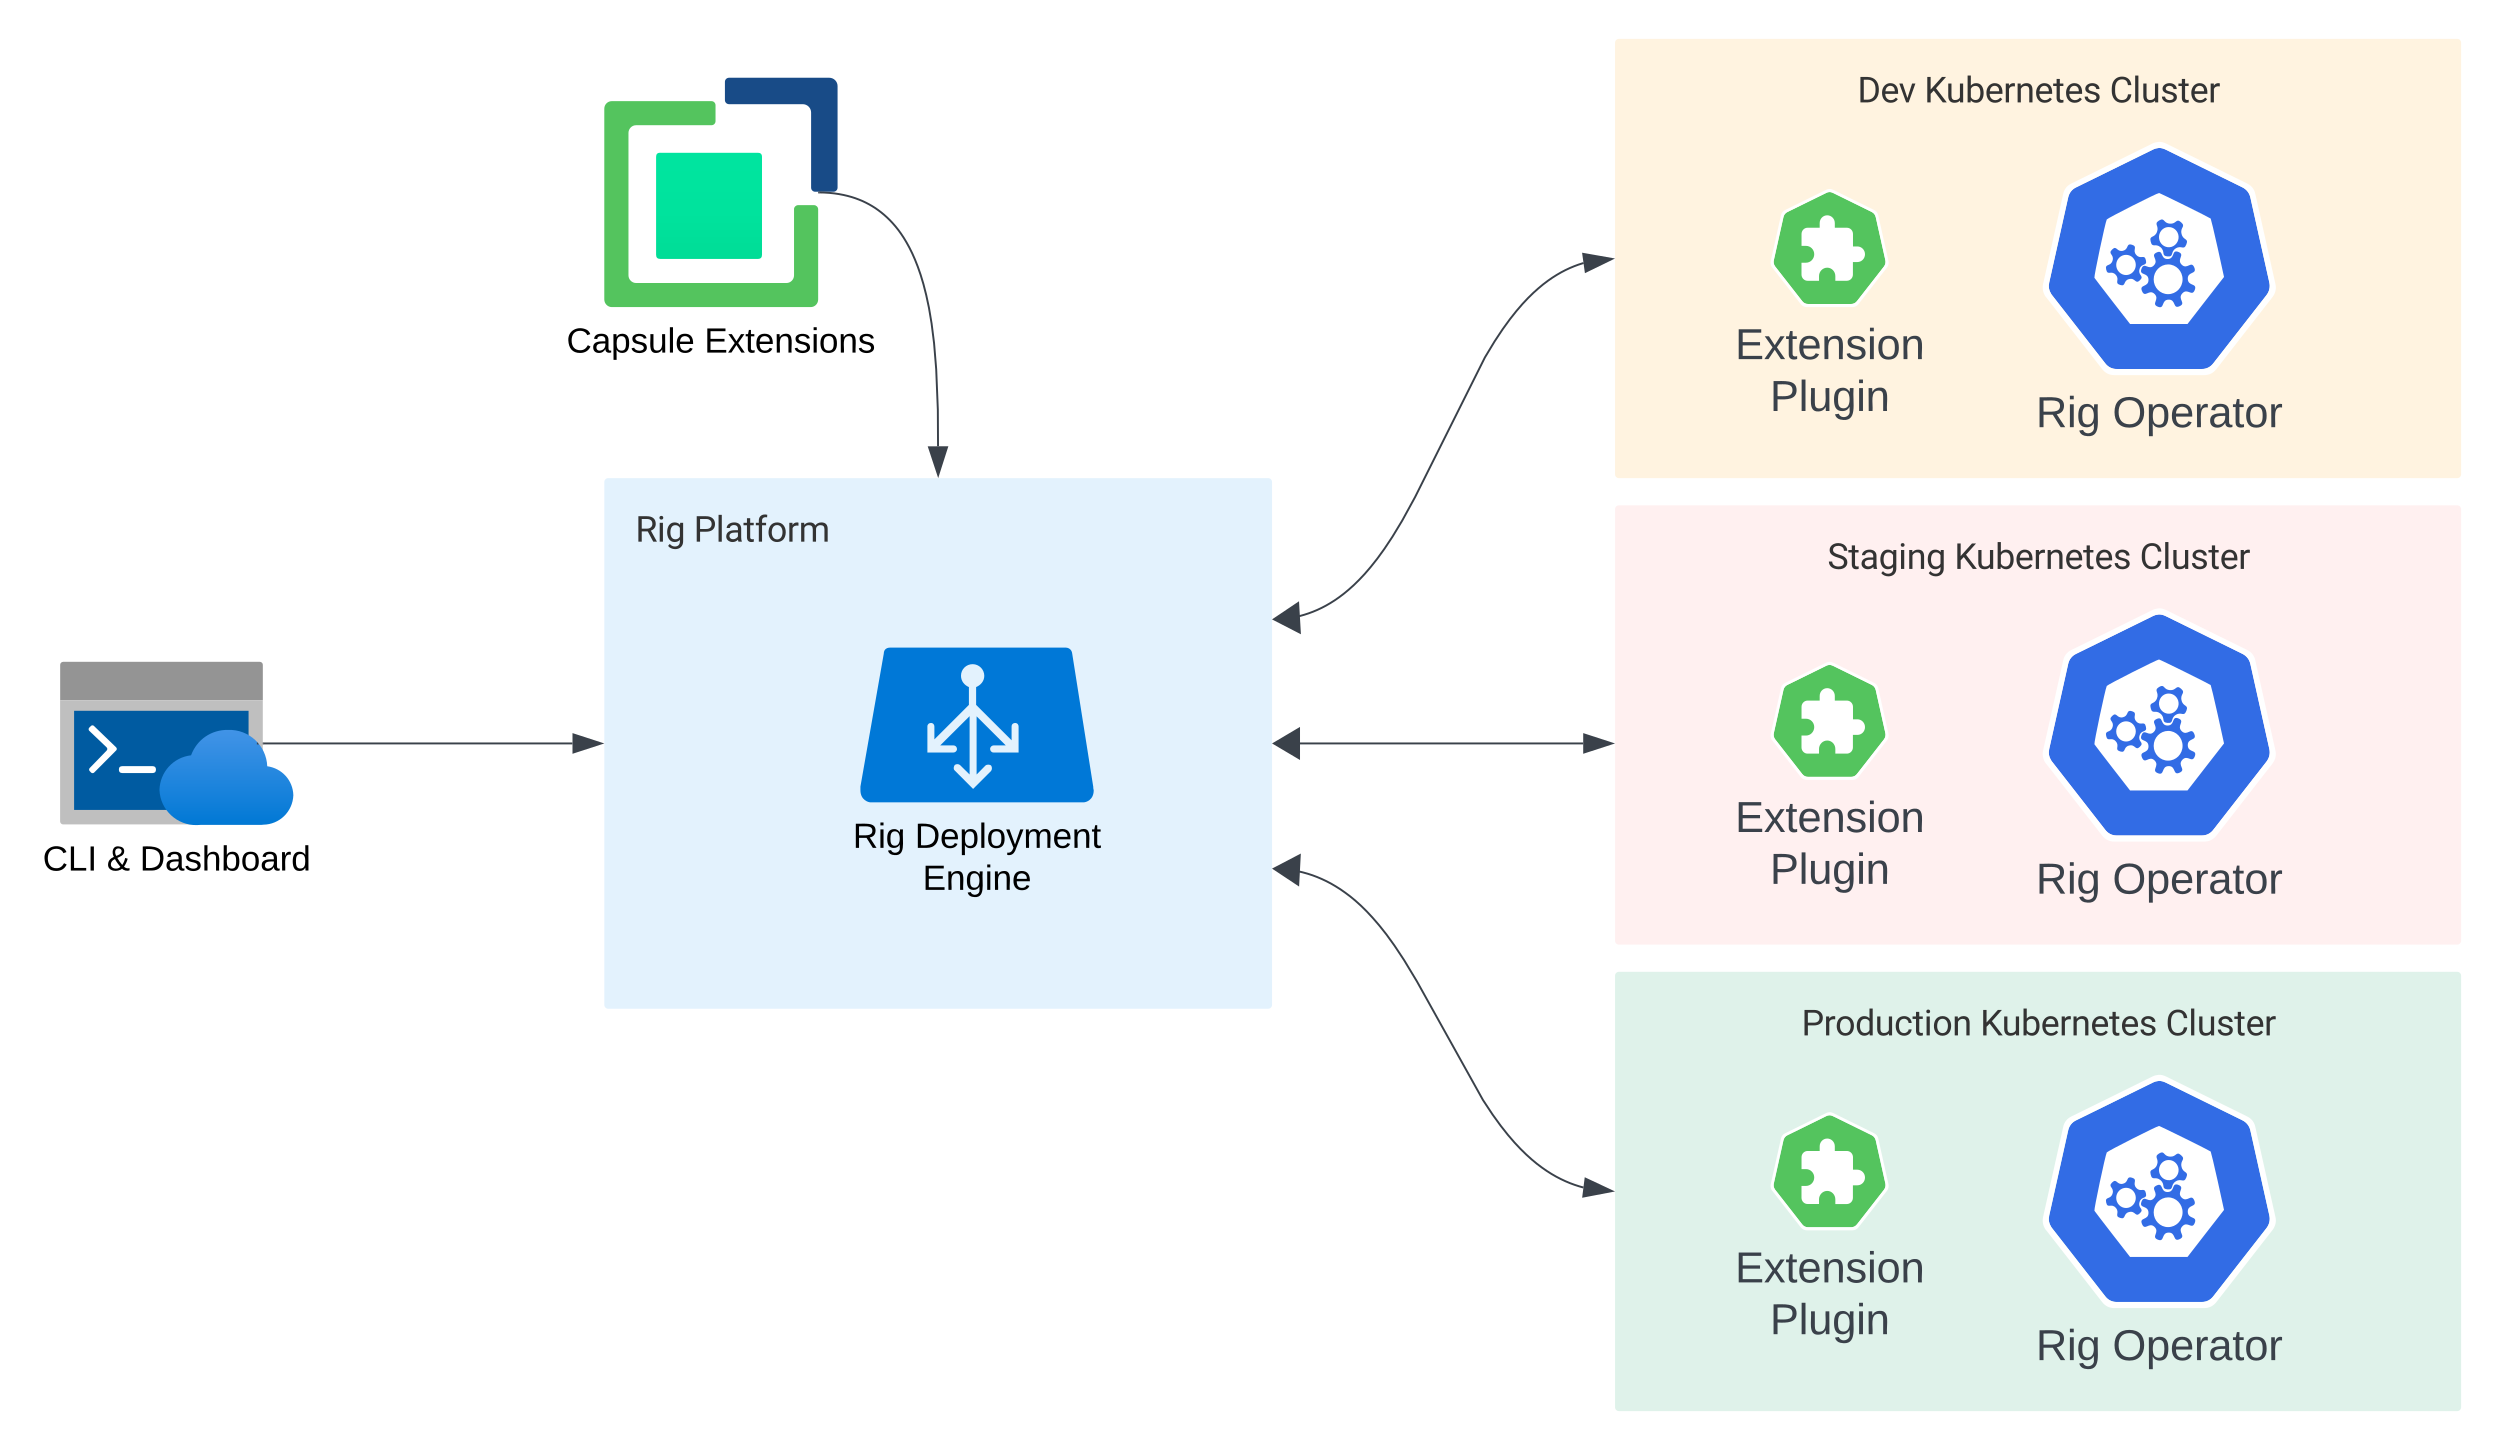 <svg xmlns="http://www.w3.org/2000/svg" xmlns:xlink="http://www.w3.org/1999/xlink" xmlns:lucid="lucid" width="1286.23" height="746"><g transform="translate(630.925 2300)" lucid:page-tab-id="0_0"><path d="M-1000-2500h2000v1000h-2000z" fill="#fff"/><path d="M200-2278a2 2 0 0 1 2-2h431.3a2 2 0 0 1 2 2v222a2 2 0 0 1-2 2H202a2 2 0 0 1-2-2z" fill="#fff3e0"/><use xlink:href="#a" transform="matrix(1,0,0,1,216,-2264) translate(108.726 16.699)"/><use xlink:href="#b" transform="matrix(1,0,0,1,216,-2264) translate(143.126 16.699)"/><use xlink:href="#c" transform="matrix(1,0,0,1,216,-2264) translate(238.479 16.699)"/><path d="M200-2038a2 2 0 0 1 2-2h431.3a2 2 0 0 1 2 2v222a2 2 0 0 1-2 2H202a2 2 0 0 1-2-2z" fill="#fff0f0"/><use xlink:href="#d" transform="matrix(1,0,0,1,216,-2024) translate(93.275 16.699)"/><use xlink:href="#b" transform="matrix(1,0,0,1,216,-2024) translate(158.578 16.699)"/><use xlink:href="#c" transform="matrix(1,0,0,1,216,-2024) translate(253.93 16.699)"/><path d="M200-1798a2 2 0 0 1 2-2h431.3a2 2 0 0 1 2 2v222a2 2 0 0 1-2 2H202a2 2 0 0 1-2-2z" fill="#dff2ea"/><use xlink:href="#e" transform="matrix(1,0,0,1,216,-1784) translate(79.959 16.699)"/><use xlink:href="#b" transform="matrix(1,0,0,1,216,-1784) translate(171.893 16.699)"/><use xlink:href="#c" transform="matrix(1,0,0,1,216,-1784) translate(267.246 16.699)"/><path d="M-320-2052a2 2 0 0 1 2-2H21.53a2 2 0 0 1 2 2v269a2 2 0 0 1-2 2H-318a2 2 0 0 1-2-2z" fill="#e3f2fd"/><use xlink:href="#f" transform="matrix(1,0,0,1,-304,-2038) translate(0 16.699)"/><use xlink:href="#g" transform="matrix(1,0,0,1,-304,-2038) translate(30.006 16.699)"/><path d="M479.66-2223.83c-1.14.1-2.05.34-2.96.8l-39.44 19.43c-2.16 1.02-3.64 2.84-4.1 5.23l-9.77 43.76c-.47 2.04-.13 4.08 1 5.9.13.23.24.34.47.57l27.28 35c1.48 1.94 3.52 2.97 5.9 2.97h43.9c2.38 0 4.42-1.03 5.9-2.96l27.28-35c1.48-1.94 2.05-4.22 1.48-6.6l-9.77-43.65c-.45-2.4-1.93-4.2-4.1-5.23l-39.43-19.44c-1.25-.57-2.4-.9-3.64-.8z" stroke="#000" stroke-opacity="0" stroke-width="0" fill="#326ce5"/><path d="M479.64-2227c-1.2.12-2.16.36-3.12.84l-41.64 20.52c-2.28 1.08-3.84 3-4.32 5.52l-10.32 46.2c-.48 2.16-.12 4.32 1.08 6.24.12.24.24.36.48.6l28.8 36.96c1.56 2.04 3.72 3.12 6.24 3.12h46.32c2.52 0 4.68-1.08 6.24-3.12l28.8-36.96c1.56-2.04 2.16-4.44 1.56-6.84l-10.32-46.2c-.48-2.52-2.04-4.44-4.32-5.52l-41.64-20.52c-1.32-.6-2.52-.96-3.84-.84zm0 3.12c1.32 0 2.4.24 3.6.84l39.6 19.44c2.04 1.08 3.48 2.88 4.08 5.28l9.72 43.68c.48 2.4 0 4.56-1.44 6.48l-27.36 35.04c-1.44 1.92-3.48 3-5.88 3h-43.92c-2.4 0-4.44-1.08-5.88-3l-27.36-35.04c-.12-.12-.24-.36-.36-.6-1.2-1.8-1.56-3.72-1.08-5.88l9.72-43.68c.6-2.4 1.92-4.2 4.08-5.28l39.6-19.44c.96-.48 1.8-.72 2.88-.84z" stroke="#000" stroke-opacity="0" stroke-width="0" fill="#fff"/><path d="M479.87-2200.7c-.94 0-26.55 12.94-26.88 13.62-.8 1.6-6.68 29.38-6.35 30 .2.32 4.4 5.85 9.34 12.2l9 11.58h29.54l9.4-12.13 9.4-12.07-3.26-14.9c-1.8-8.14-3.47-15.02-3.6-15.15-.47-.48-26.08-13.15-26.6-13.15zm1.6 13.62c1.2.07 1.33 1.95 4 2.15 3.47.27 3.13-3.03 5.73-.74 2.67 2.36-.6 2.5.27 6 .8 3.5 3.8 2.1 2.47 5.4-1.33 3.36-2.47.2-5.47 2.08-2.93 1.9-.73 4.4-4.2 4.12-3.47-.27-.94-2.36-3.6-4.72-2.67-2.3-4.27.6-5.07-2.9-.87-3.43 1.87-1.6 3.2-4.9 1.33-3.38-1.87-4.06 1.07-5.94.4-.2.73-.34 1-.47.2-.08.4-.08.6-.08zm3.46 3.9c-.53 0-1 .07-1.53.2-2.6.82-4.13 3.72-3.33 6.48.8 2.76 3.6 4.3 6.27 3.5 2.66-.87 4.2-3.77 3.4-6.47-.67-2.22-2.6-3.7-4.8-3.7zm-19.94 8.9c.26 0 .6.07 1 .2 3.2 1.02-.07 2.77 2.2 5.26 2.33 2.56 4.2-.67 4.93 2.7.8 3.3-2.33 1.28-3.27 4.58-1 3.3 2.67 3.37.2 5.73-2.4 2.35-2.26-1.43-5.53-.62-3.27.74-1.47 4.05-4.67 3.03-3.2-1 .07-2.68-2.27-5.24-2.28-2.5-4.14.67-4.88-2.63-.8-3.37 2.27-1.35 3.27-4.65 1-3.3-2.68-3.37-.2-5.73 2.4-2.36 2.26 1.42 5.53.68 2.8-.68 1.86-3.3 3.66-3.3zm23.74 3.64c.33 0 .66.07 1.13.27 3.67 1.48-1.13 3.7 1.67 6.54 2.87 2.83 4.87-2.3 6.47 1.4 1.6 3.8-3.4 1.83-3.33 5.88.14 4.1 5 1.95 3.6 5.73-1.46 3.77-3.66-1.22-6.4 1.75-2.73 2.96 2.2 4.98-1.4 6.6-3.6 1.7-1.73-3.5-5.67-3.37-3.93.07-1.87 5.12-5.53 3.64-3.67-1.48 1.13-3.7-1.67-6.54-2.87-2.83-4.87 2.3-6.47-1.48-1.6-3.7 3.4-1.75 3.33-5.86-.13-4.05-5-1.9-3.6-5.66 1.47-3.84 3.67 1.2 6.4-1.76 2.74-2.96-2.2-4.98 1.4-6.6 3.6-1.68 1.74 3.44 5.67 3.37 3.47-.07 2.27-3.98 4.4-3.9zm-25.8 1.75c-2.8 0-5.08 2.3-5.08 5.2 0 2.83 2.27 5.2 5.07 5.2 2.8 0 5-2.37 5-5.2 0-2.9-2.2-5.2-5-5.2zm21.6 4.93c-4.07.07-7.4 3.44-7.4 7.7 0 4.23 3.33 7.6 7.4 7.6 4.13 0 7.46-3.37 7.46-7.6 0-4.26-3.33-7.7-7.46-7.7z" stroke="#eee" stroke-width="0" fill="#fff"/><use xlink:href="#h" transform="matrix(1,0,0,1,390,-2098) translate(26.543 17.778)"/><use xlink:href="#i" transform="matrix(1,0,0,1,390,-2098) translate(65.926 17.778)"/><path d="M479.66-1983.83c-1.14.1-2.05.34-2.96.8l-39.44 19.43c-2.16 1.02-3.64 2.84-4.1 5.23l-9.77 43.76c-.47 2.04-.13 4.08 1 5.9.13.23.24.34.47.57l27.28 35c1.48 1.94 3.52 2.97 5.9 2.97h43.9c2.38 0 4.42-1.03 5.9-2.96l27.28-35c1.48-1.94 2.05-4.22 1.48-6.6l-9.77-43.65c-.45-2.4-1.93-4.2-4.1-5.23l-39.43-19.44c-1.25-.57-2.4-.9-3.64-.8z" stroke="#000" stroke-opacity="0" stroke-width="0" fill="#326ce5"/><path d="M479.64-1987c-1.2.12-2.16.36-3.12.84l-41.64 20.52c-2.28 1.08-3.84 3-4.32 5.52l-10.32 46.2c-.48 2.16-.12 4.32 1.08 6.24.12.24.24.36.48.6l28.8 36.96c1.56 2.04 3.72 3.12 6.24 3.12h46.32c2.52 0 4.68-1.08 6.24-3.12l28.8-36.96c1.56-2.04 2.16-4.44 1.56-6.84l-10.32-46.2c-.48-2.52-2.04-4.44-4.32-5.52l-41.64-20.52c-1.32-.6-2.52-.96-3.84-.84zm0 3.12c1.32 0 2.4.24 3.6.84l39.6 19.44c2.04 1.08 3.48 2.88 4.08 5.28l9.72 43.68c.48 2.4 0 4.56-1.44 6.48l-27.36 35.04c-1.44 1.92-3.48 3-5.88 3h-43.92c-2.4 0-4.44-1.08-5.88-3l-27.36-35.04c-.12-.12-.24-.36-.36-.6-1.2-1.8-1.56-3.72-1.08-5.88l9.72-43.68c.6-2.4 1.92-4.2 4.08-5.28l39.6-19.44c.96-.48 1.8-.72 2.88-.84z" stroke="#000" stroke-opacity="0" stroke-width="0" fill="#fff"/><path d="M479.87-1960.7c-.94 0-26.55 12.94-26.88 13.62-.8 1.62-6.68 29.38-6.35 30 .2.32 4.4 5.85 9.34 12.2l9 11.58h29.54l9.4-12.13 9.4-12.07-3.26-14.9c-1.8-8.14-3.47-15.02-3.6-15.15-.47-.48-26.08-13.15-26.6-13.15zm1.6 13.62c1.2.06 1.33 1.95 4 2.15 3.47.27 3.13-3.03 5.73-.74 2.67 2.36-.6 2.5.27 6 .8 3.5 3.8 2.1 2.47 5.4-1.33 3.36-2.47.2-5.47 2.08-2.93 1.9-.73 4.4-4.2 4.12-3.47-.27-.94-2.36-3.6-4.72-2.67-2.3-4.27.6-5.07-2.9-.87-3.43 1.87-1.6 3.2-4.9 1.33-3.38-1.87-4.06 1.07-5.94l1-.48c.2-.06.4-.06.6-.06zm3.46 3.9c-.53 0-1 .07-1.53.2-2.6.82-4.13 3.7-3.33 6.48.8 2.76 3.6 4.3 6.27 3.5 2.66-.87 4.2-3.77 3.4-6.47-.67-2.22-2.6-3.7-4.8-3.7zm-19.94 8.9c.26 0 .6.07 1 .2 3.2 1.02-.07 2.77 2.2 5.26 2.33 2.56 4.2-.67 4.93 2.7.8 3.3-2.33 1.28-3.27 4.58-1 3.3 2.67 3.37.2 5.73-2.4 2.35-2.26-1.43-5.53-.62-3.27.74-1.47 4.05-4.67 3.03-3.2-1 .07-2.68-2.27-5.24-2.28-2.5-4.14.67-4.88-2.63-.8-3.37 2.27-1.35 3.27-4.65 1-3.3-2.68-3.37-.2-5.73 2.4-2.36 2.26 1.42 5.53.68 2.8-.68 1.86-3.3 3.66-3.3zm23.74 3.64c.33 0 .66.07 1.13.27 3.67 1.48-1.13 3.7 1.67 6.54 2.87 2.83 4.87-2.3 6.47 1.4 1.6 3.8-3.4 1.83-3.33 5.88.14 4.1 5 1.95 3.6 5.72-1.46 3.78-3.66-1.2-6.4 1.76-2.73 2.96 2.2 4.98-1.4 6.6-3.6 1.7-1.73-3.5-5.67-3.37-3.93.07-1.87 5.12-5.53 3.64-3.67-1.48 1.13-3.7-1.67-6.54-2.87-2.83-4.87 2.3-6.47-1.48-1.6-3.7 3.4-1.75 3.33-5.86-.13-4.05-5-1.9-3.6-5.66 1.47-3.84 3.67 1.2 6.4-1.75 2.74-2.96-2.2-4.98 1.4-6.6 3.6-1.68 1.74 3.44 5.67 3.37 3.47-.07 2.27-3.98 4.4-3.9zm-25.8 1.75c-2.8 0-5.08 2.3-5.08 5.2 0 2.83 2.27 5.2 5.07 5.2 2.8 0 5-2.37 5-5.2 0-2.9-2.2-5.2-5-5.2zm21.6 4.93c-4.07.07-7.4 3.44-7.4 7.7 0 4.23 3.33 7.6 7.4 7.6 4.13 0 7.46-3.37 7.46-7.6 0-4.26-3.33-7.7-7.46-7.7z" stroke="#eee" stroke-width="0" fill="#fff"/><use xlink:href="#h" transform="matrix(1,0,0,1,390,-1858) translate(26.543 17.778)"/><use xlink:href="#i" transform="matrix(1,0,0,1,390,-1858) translate(65.926 17.778)"/><path d="M479.66-1743.83c-1.14.1-2.05.34-2.96.8l-39.44 19.43c-2.16 1.02-3.64 2.84-4.1 5.23l-9.77 43.76c-.47 2.04-.13 4.08 1 5.9.13.23.24.34.47.57l27.28 35c1.48 1.94 3.52 2.97 5.9 2.97h43.9c2.38 0 4.42-1.03 5.9-2.96l27.28-35c1.48-1.94 2.05-4.22 1.48-6.6l-9.77-43.65c-.45-2.4-1.93-4.2-4.1-5.23l-39.43-19.44c-1.25-.57-2.4-.9-3.64-.8z" stroke="#000" stroke-opacity="0" stroke-width="0" fill="#326ce5"/><path d="M479.64-1747c-1.2.12-2.16.36-3.12.84l-41.64 20.52c-2.28 1.08-3.84 3-4.32 5.52l-10.32 46.2c-.48 2.16-.12 4.32 1.08 6.24.12.24.24.36.48.6l28.8 36.96c1.56 2.04 3.72 3.12 6.24 3.12h46.32c2.52 0 4.68-1.08 6.24-3.12l28.8-36.96c1.56-2.04 2.16-4.44 1.56-6.84l-10.32-46.2c-.48-2.52-2.04-4.44-4.32-5.52l-41.64-20.52c-1.32-.6-2.52-.96-3.84-.84zm0 3.12c1.32 0 2.4.24 3.6.84l39.6 19.44c2.04 1.08 3.48 2.88 4.08 5.28l9.72 43.68c.48 2.4 0 4.56-1.44 6.48l-27.36 35.04c-1.44 1.92-3.48 3-5.88 3h-43.92c-2.4 0-4.44-1.08-5.88-3l-27.36-35.04c-.12-.12-.24-.36-.36-.6-1.2-1.8-1.56-3.72-1.08-5.88l9.72-43.68c.6-2.4 1.92-4.2 4.08-5.28l39.6-19.44c.96-.48 1.8-.72 2.88-.84z" stroke="#000" stroke-opacity="0" stroke-width="0" fill="#fff"/><path d="M479.87-1720.7c-.94 0-26.55 12.94-26.88 13.62-.8 1.62-6.68 29.38-6.35 30 .2.32 4.4 5.85 9.34 12.2l9 11.58h29.54l9.4-12.13 9.4-12.07-3.26-14.9c-1.8-8.14-3.47-15.02-3.6-15.15-.47-.48-26.08-13.15-26.6-13.15zm1.6 13.62c1.2.06 1.33 1.95 4 2.15 3.47.27 3.13-3.03 5.73-.74 2.67 2.36-.6 2.5.27 6 .8 3.5 3.8 2.1 2.47 5.4-1.33 3.36-2.47.2-5.47 2.08-2.93 1.9-.73 4.4-4.2 4.12-3.47-.27-.94-2.36-3.6-4.72-2.67-2.3-4.27.6-5.07-2.9-.87-3.43 1.87-1.6 3.2-4.9 1.33-3.38-1.87-4.06 1.07-5.94l1-.48c.2-.06.4-.06.6-.06zm3.46 3.9c-.53 0-1 .07-1.53.2-2.6.82-4.13 3.7-3.33 6.48.8 2.76 3.6 4.3 6.27 3.5 2.66-.87 4.2-3.77 3.4-6.47-.67-2.22-2.6-3.7-4.8-3.7zm-19.94 8.9c.26 0 .6.07 1 .2 3.2 1.02-.07 2.77 2.2 5.26 2.33 2.56 4.2-.67 4.93 2.7.8 3.3-2.33 1.28-3.27 4.58-1 3.3 2.67 3.37.2 5.73-2.4 2.35-2.26-1.43-5.53-.62-3.27.74-1.47 4.05-4.67 3.03-3.2-1 .07-2.68-2.27-5.24-2.28-2.5-4.14.67-4.88-2.63-.8-3.37 2.27-1.35 3.27-4.65 1-3.3-2.68-3.37-.2-5.73 2.4-2.36 2.26 1.42 5.53.68 2.8-.68 1.86-3.3 3.66-3.3zm23.74 3.64c.33 0 .66.07 1.13.27 3.67 1.48-1.13 3.7 1.67 6.54 2.87 2.83 4.87-2.3 6.47 1.4 1.6 3.8-3.4 1.83-3.33 5.88.14 4.1 5 1.95 3.6 5.72-1.46 3.78-3.66-1.2-6.4 1.76-2.73 2.96 2.2 4.98-1.4 6.6-3.6 1.7-1.73-3.5-5.67-3.37-3.93.07-1.87 5.12-5.53 3.64-3.67-1.48 1.13-3.7-1.67-6.54-2.87-2.83-4.87 2.3-6.47-1.48-1.6-3.7 3.4-1.75 3.33-5.86-.13-4.05-5-1.9-3.6-5.66 1.47-3.84 3.67 1.2 6.4-1.75 2.74-2.96-2.2-4.98 1.4-6.6 3.6-1.68 1.74 3.44 5.67 3.37 3.47-.07 2.27-3.98 4.4-3.9zm-25.8 1.75c-2.8 0-5.08 2.3-5.08 5.2 0 2.83 2.27 5.2 5.07 5.2 2.8 0 5-2.37 5-5.2 0-2.9-2.2-5.2-5-5.2zm21.6 4.93c-4.07.07-7.4 3.44-7.4 7.7 0 4.23 3.33 7.6 7.4 7.6 4.13 0 7.46-3.37 7.46-7.6 0-4.26-3.33-7.7-7.46-7.7z" stroke="#eee" stroke-width="0" fill="#fff"/><use xlink:href="#h" transform="matrix(1,0,0,1,390,-1618) translate(26.543 17.778)"/><use xlink:href="#i" transform="matrix(1,0,0,1,390,-1618) translate(65.926 17.778)"/><path d="M30.4-1981.72l.63-.07 2.36-.34 2.3-.44 2.26-.53 2.23-.63 2.2-.72 2.2-.82 2.2-.92 2.2-1.03 2.23-1.16 2.25-1.3 2.3-1.45 2.33-1.62 2.42-1.83 2.48-2.06 2.6-2.33 2.7-2.65 2.9-3.07 3.06-3.57 3.34-4.2 3.7-5.1 4.2-6.32 5-8.27 6.6-12.05 35.94-71.88 5-8.28 4.2-6.33 3.7-5.1 3.33-4.2 3.07-3.57 2.88-3.07 2.72-2.66 2.6-2.33 2.47-2.06 2.42-1.83 2.34-1.63 2.3-1.45 2.24-1.3 2.22-1.16 2.2-1.03 2.2-.92 2.2-.82 2.22-.72.5-.13" stroke="#3a414a" stroke-linejoin="round" fill="none"/><path d="M24.5-1981.38l12.46-8.37.88 15.24zM198.4-2166.78l-13.5 6.58-1.27-9.18z" stroke="#3a414a" fill="#3a414a"/><path d="M30.4-1917.5h153.22" stroke="#3a414a" stroke-linejoin="round" fill="none"/><path d="M24.52-1917.5l12.9-7.64v15.28zM198.38-1917.5l-14.26 4.63v-9.27z" stroke="#3a414a" fill="#3a414a"/><path d="M30.4-1852.75l1.46.15 2.6.4 2.53.47 2.46.58 2.44.68 2.4.78 2.4.9 2.36 1 2.38 1.12 2.4 1.25 2.4 1.4 2.46 1.55 2.5 1.75 2.6 1.95 2.66 2.2 2.78 2.5 2.92 2.88 3.1 3.32 3.37 3.9 3.7 4.65 4.17 5.77 4.97 7.5 6.6 10.94 34 61.07 4.96 7.5 4.18 5.76 3.7 4.68 3.36 3.9 3.1 3.3 2.93 2.87 2.77 2.5 2.67 2.22 2.58 1.95 2.5 1.75 2.46 1.56 2.42 1.4 2.4 1.24 2.37 1.12 2.37 1 2.4.88 2.4.78 2.15.6" stroke="#3a414a" stroke-linejoin="round" fill="none"/><path d="M24.5-1853.06l13.3-6.95-.8 15.24zM198.4-1687.2l-14.74 2.82 1.16-9.2z" stroke="#3a414a" fill="#3a414a"/><path d="M-68.47-1895.3l-10.8-68.33c-.25-2.7-2.53-3.18-3.25-3.18H-173c-.72 0-3.24.22-3.24 3.17l-12 68.32v1.91c0 5.1 4.2 6.2 5.05 6.2h109.92c.97 0 5.05-1.1 5.05-6.2-.24-.7-.24-1.43-.24-1.9zm-37.8-17.53h-13.45c-1.08 0-1.8-.87-1.8-1.83 0-1.1.96-1.83 1.8-1.83h6.25l-15-14.96v29.94l4.55-4.62c.73-.63 2.17-.63 2.9 0 .58.72.58 2.07-.02 2.8l-9.23 9.23-9.48-9.5c-.5-.47-.5-.95-.5-1.34 0-.48.25-.96.5-1.44.72-.63 2.03-.63 2.75 0l4.93 4.86v-30.02l-15.13 15.05h6.72c1.2 0 1.92.9 1.92 1.84 0 1.12-.95 1.83-1.9 1.83h-13.33v-13.37c0-1.2.84-1.84 1.8-1.84 1.2 0 1.8.88 1.8 1.84v6.6l17.76-17.75v-9.16c-2.28-.96-4.07-3.03-4.07-5.82 0-3.42 2.75-5.97 6-5.97 3.34 0 5.98 2.8 5.98 5.98 0 2.8-1.92 4.86-4.2 5.8v9.17l18.25 18.23v-7.08c0-1.2.83-1.84 1.8-1.84 1.2 0 1.8.88 1.8 1.84v13.37h.6z" stroke="#000" stroke-opacity="0" fill="#0078d7"/><use xlink:href="#j" transform="matrix(1,0,0,1,-218.235,-1878.186) translate(26.125 14.4)"/><use xlink:href="#k" transform="matrix(1,0,0,1,-218.235,-1878.186) translate(58.025 14.4)"/><use xlink:href="#l" transform="matrix(1,0,0,1,-218.235,-1878.186) translate(62.025 36)"/><path d="M-495.7-1939.76h-104.27v-18.22c0-.85.73-1.52 1.56-1.52h101.14c.84 0 1.57.67 1.57 1.52z" stroke="#000" stroke-opacity="0" fill="#949494"/><path d="M-600-1939.76h104.28v62.4c0 .82-.73 1.52-1.56 1.52h-101.16c-.83 0-1.56-.7-1.56-1.53v-62.4z" stroke="#000" stroke-opacity="0" fill="#bfbfbf"/><path d="M-592.8-1934.3h89.76v51h-89.76z" stroke="#000" stroke-opacity="0" fill="#005ba1"/><path d="M-568-1905.82h15.55c1.18 0 1.77.6 1.77 1.77 0 1.2-.6 1.78-1.77 1.78H-568c-1.17 0-1.76-.6-1.76-1.77 0-1.2.6-1.78 1.77-1.78zM-582.43-1902.58l11.24-11.3c.03 0 .03 0 .04-.02.44-.45.42-1.16-.03-1.6l-11.4-11c0-.03 0-.03-.02-.03-.46-.42-1.2-.4-1.6.1l-.85.84c-.4.47-.38 1.16.06 1.6l8.93 8.52c.45.44.45 1.18 0 1.63l-8.7 8.98c-.45.44-.45 1.16 0 1.6l.66.7c.02 0 .03.04.06.06.47.4 1.2.4 1.6-.08z" stroke="#000" stroke-opacity="0" fill="#fff"/><path d="M-480-1890.83c-.2-7.7-5.86-13.9-13.43-14.94-.42-10.67-9.37-19.05-20.1-18.7-8.63-.15-16.06 4.9-19.1 13.07-9.15 1.08-15.97 8.57-16.25 17.83.4 10.33 9.1 18.4 19.42 18.07l1.66-.1h31.47c.28 0 .56-.05.83-.1 8.4-.1 15.16-6.7 15.5-15.13z" stroke="#000" stroke-opacity="0" fill="url(#m)"/><use xlink:href="#n" transform="matrix(1,0,0,1,-630,-1866.5) translate(21.075 14.4)"/><use xlink:href="#o" transform="matrix(1,0,0,1,-630,-1866.5) translate(54.025 14.4)"/><use xlink:href="#p" transform="matrix(1,0,0,1,-630,-1866.5) translate(71.025 14.4)"/><path d="M-495.22-1917.5h158.84" stroke="#3a414a" stroke-linejoin="round" fill="none"/><path d="M-497.76-1917.03h-.96v-.94h.22zm2.56 0h-.52v-.94h.52z" stroke="#3a414a" stroke-width=".05" fill="#3a414a"/><path d="M-321.62-1917.5l-14.26 4.63v-9.27z" stroke="#3a414a" fill="#3a414a"/><path d="M-291.24-2221.4H-241c1.4 0 2.12.7 2.12 2.12v50.37c0 1.4-.7 2.12-2.13 2.12h-50.24c-1.4 0-2.12-.7-2.12-2.13v-50.38c0-1.42.7-2.13 2.13-2.13z" stroke="#000" stroke-opacity="0" fill="url(#q)"/><path d="M-204.3-2260h-51.5c-1.23 0-2.16.94-2.16 2.1v9.4c0 1.17.93 2.1 2.14 2.1h37.9c2.4 0 4.3 1.94 4.3 4.3v38.65-.02c0 1.18.93 2.12 2.1 2.12h9.38c1.2 0 2.14-.94 2.14-2.12v-52.25c0-2.35-1.9-4.28-4.3-4.28z" stroke="#000" stroke-opacity="0" fill="#184b87"/><path d="M-222.4-2192.33v34c0 2.13-1.75 3.93-3.85 3.93h-77.46c-2.1 0-3.87-1.8-3.87-3.92v-73.33c0-2.1 1.76-3.92 3.86-3.92h38.83c1.2 0 2.1-.95 2.1-2.1v-8.17c0-1.17-.9-2.12-2.1-2.12h-51.28c-2.1 0-3.85 1.7-3.85 3.92v98.12c0 2.12 1.76 3.92 3.85 3.92h102.34c2.08 0 3.84-1.7 3.84-3.92v-46.4c0-1.18-1-2.13-2.1-2.13h-8.13-.1c-1.1 0-2.1.95-2.1 2.12z" stroke="#000" stroke-opacity="0" fill="#54c45e"/><path d="M-209.96-2201.42h-1.56c-1.17 0-2.15-.94-2.15-2.06v-38.6c0-2.43-1.86-4.3-4.2-4.3h-38c-.88-.1-1.66-.65-1.95-1.58h-7.04c1.08 0 2.06.93 2.06 2.14v8.14c0 1.2-.98 2.15-2.06 2.15h-38.87c-2.15 0-3.9 1.68-3.9 3.92v73.17c0 2.15 1.75 3.92 3.9 3.92h77.46c2.15 0 3.9-1.78 3.9-3.93v-33.93c0-1.2.98-2.15 2.15-2.15h8.1c1.18 0 2.16.93 2.16 2.14z" stroke="#000" stroke-opacity="0" fill="#010" fill-opacity="0"/><use xlink:href="#r" transform="matrix(1,0,0,1,-350,-2133) translate(10.575 14.4)"/><use xlink:href="#s" transform="matrix(1,0,0,1,-350,-2133) translate(81.475 14.4)"/><path d="M-209.46-2201l2.46.06 2.74.17 2.56.27 2.4.36 2.27.43 2.14.5 2.05.56 1.95.63 1.87.7 1.8.74 1.72.82 1.67.87 1.63.94 1.6 1 1.55 1.1 1.52 1.15 1.5 1.24 1.48 1.33 1.46 1.42 1.46 1.55 1.44 1.66 1.43 1.8 1.43 1.98 1.43 2.16 1.42 2.37 1.43 2.6 1.44 2.9 1.44 3.26 1.44 3.65 1.45 4.16 1.45 4.8 1.43 5.6 1.42 6.63 1.35 8.05 1.27 10.1 1.1 13.44.84 20.76.1 18.84" stroke="#3a414a" stroke-linejoin="round" fill="none"/><path d="M-209.46-2200.5l-.5-.03v-.82h.52z" stroke="#3a414a" stroke-width=".05" fill="#3a414a"/><path d="M-148.24-2055.62l-4.7-14.24 9.26-.05z" stroke="#3a414a" fill="#3a414a"/><path d="M310.22-2201.18c-.58.06-1.04.17-1.5.4l-19.98 9.85c-1.1.52-1.84 1.44-2.07 2.65l-4.95 22.17c-.23 1.02-.06 2.06.5 2.98l.24.3 13.82 17.72c.75.98 1.8 1.5 3 1.5h22.22c1.2 0 2.25-.52 3-1.5l13.82-17.73c.75-.98 1.03-2.13.75-3.34l-4.96-22.1c-.22-1.22-.97-2.14-2.06-2.66l-19.98-9.85c-.63-.28-1.2-.46-1.84-.4z" stroke="#000" stroke-opacity="0" stroke-width="0" fill="#54c45e"/><path d="M310.2-2202.78c-.6.06-1.08.18-1.57.42l-21.1 10.4c-1.15.54-1.94 1.52-2.18 2.8l-5.23 23.4c-.24 1.1-.06 2.18.55 3.16.06.12.12.18.24.3l14.6 18.72c.8 1.03 1.88 1.58 3.16 1.58h23.46c1.28 0 2.37-.55 3.16-1.58l14.6-18.72c.78-1.03 1.08-2.25.78-3.47l-5.23-23.4c-.24-1.27-1.03-2.25-2.2-2.8l-21.08-10.4c-.66-.3-1.27-.47-1.94-.4zm0 1.58c.68 0 1.22.12 1.83.42l20.06 9.85c1.02.55 1.75 1.46 2.06 2.67l4.92 22.13c.24 1.22 0 2.3-.73 3.28l-13.86 17.75c-.74.97-1.77 1.52-3 1.52h-22.23c-1.22 0-2.25-.55-2.98-1.52l-13.87-17.75c-.06-.06-.12-.18-.18-.3-.6-.9-.8-1.9-.55-2.98l4.93-22.13c.3-1.2.97-2.12 2.06-2.67l20.05-9.85c.5-.24.9-.36 1.46-.42z" stroke="#000" stroke-opacity="0" stroke-width="0" fill="#fff"/><path d="M324.74-2173.2h-2.32v-6.4c0-1.8-1.4-3.23-3.13-3.23h-6.22v-2.4c0-2.22-1.77-4-3.9-4-2.15 0-3.88 1.78-3.88 4v2.4h-6.24c-1.7 0-3.1 1.44-3.1 3.23v6.1h2.3c2.33 0 4.23 1.92 4.23 4.3 0 2.4-1.9 4.36-4.23 4.36h-2.32v6.1c0 1.74 1.4 3.2 3.1 3.2h5.92v-2.4c0-2.4 1.9-4.34 4.22-4.34 2.3 0 4.17 1.95 4.17 4.34v2.4h5.92c1.72 0 3.12-1.46 3.12-3.2v-6.44h2.32c2.16 0 3.9-1.8 3.9-4s-1.74-4.02-3.9-4.02z" stroke="#000" stroke-opacity="0" stroke-width="1.74" fill="#fff"/><g><use xlink:href="#t" transform="matrix(1,0,0,1,250,-2133) translate(11.765 17.778)"/><use xlink:href="#u" transform="matrix(1,0,0,1,250,-2133) translate(29.698 44.444)"/></g><path d="M310.22-1957.9c-.58.06-1.04.18-1.5.4l-19.98 9.85c-1.1.52-1.84 1.44-2.07 2.65l-4.95 22.17c-.23 1.03-.06 2.07.5 3 .07.1.13.16.24.28l13.82 17.73c.75.98 1.8 1.5 3 1.5h22.22c1.2 0 2.25-.52 3-1.5l13.82-17.73c.75-.98 1.03-2.13.75-3.34l-4.96-22.1c-.22-1.2-.97-2.13-2.06-2.65l-19.98-9.84c-.63-.28-1.2-.45-1.84-.4z" stroke="#000" stroke-opacity="0" stroke-width="0" fill="#54c45e"/><path d="M310.2-1959.5c-.6.06-1.08.18-1.57.42l-21.1 10.4c-1.15.55-1.94 1.52-2.18 2.8l-5.23 23.4c-.24 1.1-.06 2.18.55 3.16.06.12.12.18.24.3l14.6 18.72c.8 1.03 1.88 1.58 3.16 1.58h23.46c1.28 0 2.37-.55 3.16-1.58l14.6-18.72c.78-1.03 1.08-2.25.78-3.46l-5.23-23.4c-.24-1.28-1.03-2.25-2.2-2.8l-21.08-10.4c-.66-.3-1.27-.48-1.94-.42zm0 1.58c.68 0 1.22.12 1.83.43l20.06 9.85c1.02.55 1.75 1.46 2.06 2.68l4.92 22.12c.24 1.22 0 2.3-.73 3.28l-13.86 17.75c-.74.97-1.77 1.52-3 1.52h-22.23c-1.22 0-2.25-.55-2.98-1.52l-13.87-17.75c-.06-.06-.12-.18-.18-.3-.6-.9-.8-1.88-.55-2.98l4.93-22.12c.3-1.22.97-2.13 2.06-2.68l20.05-9.84c.5-.24.9-.36 1.46-.42z" stroke="#000" stroke-opacity="0" stroke-width="0" fill="#fff"/><path d="M324.74-1929.92h-2.32v-6.4c0-1.78-1.4-3.23-3.13-3.23h-6.22v-2.4c0-2.22-1.77-4-3.9-4-2.15 0-3.88 1.78-3.88 4v2.4h-6.24c-1.7 0-3.1 1.45-3.1 3.23v6.1h2.3c2.33 0 4.23 1.92 4.23 4.3 0 2.4-1.9 4.36-4.23 4.36h-2.32v6.1c0 1.75 1.4 3.2 3.1 3.2h5.92v-2.4c0-2.4 1.9-4.34 4.22-4.34 2.3 0 4.17 1.95 4.17 4.34v2.4h5.92c1.72 0 3.12-1.45 3.12-3.2v-6.44h2.32c2.16 0 3.9-1.78 3.9-4 0-2.2-1.74-4.02-3.9-4.02z" stroke="#000" stroke-opacity="0" stroke-width="1.74" fill="#fff"/><g><use xlink:href="#t" transform="matrix(1,0,0,1,250,-1889.718) translate(11.765 17.778)"/><use xlink:href="#u" transform="matrix(1,0,0,1,250,-1889.718) translate(29.698 44.444)"/></g><path d="M310.22-1726.18c-.58.06-1.04.17-1.5.4l-19.98 9.85c-1.1.52-1.84 1.44-2.07 2.65l-4.95 22.16c-.23 1.04-.06 2.08.5 3l.24.3 13.82 17.72c.75.98 1.8 1.5 3 1.5h22.22c1.2 0 2.25-.52 3-1.5l13.82-17.73c.75-.98 1.03-2.13.75-3.34l-4.96-22.1c-.22-1.22-.97-2.14-2.06-2.66l-19.98-9.85c-.63-.28-1.2-.46-1.84-.4z" stroke="#000" stroke-opacity="0" stroke-width="0" fill="#54c45e"/><path d="M310.2-1727.78c-.6.06-1.08.18-1.57.42l-21.1 10.4c-1.15.54-1.94 1.52-2.18 2.8l-5.23 23.4c-.24 1.1-.06 2.18.55 3.15.06.12.12.18.24.3l14.6 18.72c.8 1.03 1.88 1.58 3.16 1.58h23.46c1.28 0 2.37-.55 3.16-1.58l14.6-18.72c.78-1.04 1.08-2.25.78-3.47l-5.23-23.4c-.24-1.27-1.03-2.25-2.2-2.8l-21.08-10.4c-.66-.3-1.27-.47-1.94-.4zm0 1.58c.68 0 1.22.12 1.83.42l20.06 9.85c1.02.55 1.75 1.46 2.06 2.67l4.92 22.13c.24 1.2 0 2.3-.73 3.28l-13.86 17.75c-.74.97-1.77 1.52-3 1.52h-22.23c-1.22 0-2.25-.55-2.98-1.52l-13.87-17.75c-.06-.06-.12-.18-.18-.3-.6-.9-.8-1.9-.55-2.98l4.93-22.13c.3-1.2.97-2.12 2.06-2.67l20.05-9.85c.5-.24.9-.36 1.46-.42z" stroke="#000" stroke-opacity="0" stroke-width="0" fill="#fff"/><path d="M324.74-1698.2h-2.32v-6.4c0-1.8-1.4-3.23-3.13-3.23h-6.22v-2.4c0-2.22-1.77-4-3.9-4-2.15 0-3.88 1.78-3.88 4v2.4h-6.24c-1.7 0-3.1 1.44-3.1 3.23v6.1h2.3c2.33 0 4.23 1.92 4.23 4.3 0 2.4-1.9 4.35-4.23 4.35h-2.32v6.1c0 1.75 1.4 3.2 3.1 3.2h5.92v-2.4c0-2.38 1.9-4.34 4.22-4.34 2.3 0 4.17 1.97 4.17 4.36v2.4h5.92c1.72 0 3.12-1.46 3.12-3.2v-6.44h2.32c2.16 0 3.9-1.8 3.9-4s-1.74-4.02-3.9-4.02z" stroke="#000" stroke-opacity="0" stroke-width="1.74" fill="#fff"/><g><use xlink:href="#t" transform="matrix(1,0,0,1,250,-1658.001) translate(11.765 17.778)"/><use xlink:href="#u" transform="matrix(1,0,0,1,250,-1658.001) translate(29.698 44.444)"/></g><defs><path fill="#333" d="M1222-777c17 480-206 763-650 777H169v-1456h411c408 9 627 269 642 679zm-190 4c3-312-149-522-447-525H361v1141h202c308 0 473-209 469-531v-85" id="v"/><path fill="#333" d="M599-131c141 0 220-65 285-146l113 88C906-50 770 20 589 20 281 21 93-214 93-545c0-223 93-397 233-485 74-48 154-72 240-72 300 2 449 218 445 537v77H278c0 197 129 357 321 357zm227-509c-3-180-88-310-260-310-170 0-264 140-282 310h542" id="w"/><path fill="#333" d="M497-251l268-831h189L566 0H425L33-1082h189" id="x"/><g id="a"><use transform="matrix(0.009,0,0,0.009,0,0)" xlink:href="#v"/><use transform="matrix(0.009,0,0,0.009,11.804,0)" xlink:href="#w"/><use transform="matrix(0.009,0,0,0.009,21.226,0)" xlink:href="#x"/></g><path fill="#333" d="M539-677L361-492V0H169v-1456h192v720l647-720h232L667-813 1285 0h-230" id="y"/><path fill="#333" d="M491 20c-241-1-355-148-355-398v-704h185v699c0 164 67 246 200 246 141 0 235-53 282-158v-787h185V0H812l-4-107C736-22 630 20 491 20" id="z"/><path fill="#333" d="M634-1102c292 0 422 254 422 573 0 298-143 547-420 549-137 0-242-48-317-145L310 0H140v-1536h185v573c75-93 178-139 309-139zm-44 965c207 0 281-175 281-413 0-224-79-395-283-395-122 0-210 57-263 170v468c57 113 145 170 265 170" id="A"/><path fill="#333" d="M663-916c-163-27-288 18-338 148V0H140v-1082h180l3 125c61-97 147-145 258-145 36 0 63 5 82 14v172" id="B"/><path fill="#333" d="M589-945c-131 0-219 81-264 174V0H140v-1082h175l6 136c83-104 191-156 324-156 229 0 346 129 346 387V0H806v-716c-2-153-65-229-217-229" id="C"/><path fill="#333" d="M456 20C285 20 205-92 206-268v-671H9v-143h197v-262h185v262h202v143H391v671c-9 125 92 149 207 118V0c-49 13-96 20-142 20" id="D"/><path fill="#333" d="M538-131c121 0 232-49 232-156 0-50-20-88-56-117-73-60-334-92-420-143-92-55-162-110-162-238 0-190 192-317 400-317 223 0 414 129 413 338H759c0-108-110-186-227-186-119 0-215 53-215 159 0 45 18 78 53 101 76 52 331 90 416 139 98 57 169 115 169 251C955-92 760 20 538 20c-176 0-314-68-386-174-38-55-57-115-57-179h185c6 129 116 202 258 202" id="E"/><g id="b"><use transform="matrix(0.009,0,0,0.009,0,0)" xlink:href="#y"/><use transform="matrix(0.009,0,0,0.009,11.083,0)" xlink:href="#z"/><use transform="matrix(0.009,0,0,0.009,21.006,0)" xlink:href="#A"/><use transform="matrix(0.009,0,0,0.009,31.104,0)" xlink:href="#w"/><use transform="matrix(0.009,0,0,0.009,40.641,0)" xlink:href="#B"/><use transform="matrix(0.009,0,0,0.009,46.731,0)" xlink:href="#C"/><use transform="matrix(0.009,0,0,0.009,56.663,0)" xlink:href="#w"/><use transform="matrix(0.009,0,0,0.009,66.199,0)" xlink:href="#D"/><use transform="matrix(0.009,0,0,0.009,72.079,0)" xlink:href="#w"/><use transform="matrix(0.009,0,0,0.009,81.615,0)" xlink:href="#E"/></g><path fill="#333" d="M688-137c238 0 323-102 359-325h193c-32 297-228 482-552 482-361 0-569-299-569-680 0-197 8-360 73-497 88-186 257-317 513-319 316-2 509 195 535 488h-193c-31-212-118-330-342-330-272 0-397 224-393 523v141c-3 282 115 517 376 517" id="F"/><path fill="#333" d="M341 0H156v-1536h185V0" id="G"/><g id="c"><use transform="matrix(0.009,0,0,0.009,0,0)" xlink:href="#F"/><use transform="matrix(0.009,0,0,0.009,11.716,0)" xlink:href="#G"/><use transform="matrix(0.009,0,0,0.009,16.084,0)" xlink:href="#z"/><use transform="matrix(0.009,0,0,0.009,26.007,0)" xlink:href="#E"/><use transform="matrix(0.009,0,0,0.009,35.288,0)" xlink:href="#D"/><use transform="matrix(0.009,0,0,0.009,41.168,0)" xlink:href="#w"/><use transform="matrix(0.009,0,0,0.009,50.704,0)" xlink:href="#B"/></g><path fill="#333" d="M631-137c179 0 314-70 314-231 0-71-25-127-75-166s-141-77-272-115c-165-47-285-106-360-175s-112-154-112-255c0-245 231-397 495-397 206 0 369 89 449 218 43 68 65 142 65 223H942c0-184-129-283-321-283-172 0-299 76-301 236 0 59 26 109 76 150s135 78 256 113c205 59 345 116 436 256 35 53 50 119 50 193-2 256-231 398-507 390C333 12 90-129 80-422h193c0 187 160 285 358 285" id="H"/><path fill="#333" d="M561-1102c238-4 403 126 403 351v498c0 99 13 178 38 237V0H808c-11-21-19-59-26-114C696-25 593 20 474 20c-199 0-368-130-365-320 4-251 214-359 490-356h180v-85c-1-135-86-212-229-212-115 0-232 67-233 171H131c20-205 206-316 430-320zM294-326c0 117 90 185 207 185 122 0 239-75 278-162v-222H634c-227 0-340 66-340 199" id="I"/><path fill="#333" d="M521 20C240 20 96-239 96-550c0-303 147-552 427-552 132 0 235 47 309 140l9-120h169V-26c4 277-183 454-459 452-165-1-334-81-400-187l96-111c79 98 176 147 291 147 180 1 288-109 286-290v-93C750-23 649 20 521 20zm48-965c-209 0-287 178-287 416 0 217 86 392 285 392 117 0 202-53 257-159v-494c-57-103-142-155-255-155" id="J"/><path fill="#333" d="M341 0H156v-1082h185V0zm-91-1264c-68 0-108-42-109-105 0-62 41-107 109-107s110 44 110 107-42 105-110 105" id="K"/><g id="d"><use transform="matrix(0.009,0,0,0.009,0,0)" xlink:href="#H"/><use transform="matrix(0.009,0,0,0.009,10.679,0)" xlink:href="#D"/><use transform="matrix(0.009,0,0,0.009,16.559,0)" xlink:href="#I"/><use transform="matrix(0.009,0,0,0.009,26.35,0)" xlink:href="#J"/><use transform="matrix(0.009,0,0,0.009,36.448,0)" xlink:href="#K"/><use transform="matrix(0.009,0,0,0.009,40.816,0)" xlink:href="#C"/><use transform="matrix(0.009,0,0,0.009,50.748,0)" xlink:href="#J"/></g><path fill="#333" d="M1216-1011c-1 297-202 441-512 441H361V0H169v-1456h537c297-6 510 164 510 445zm-192 2c1-178-126-288-307-289H361v571h345c196 1 318-92 318-282" id="L"/><path fill="#333" d="M584 20C278 26 81-227 91-551c10-320 175-545 491-551 308-5 503 247 494 573-9 322-175 543-492 549zm-2-970c-208 0-305 185-305 421 0 216 106 398 307 398 211 0 307-186 307-420 0-214-109-399-309-399" id="M"/><path fill="#333" d="M520 20C244 20 95-247 95-550c0-298 151-550 427-552 127 0 227 43 301 130v-564h185V0H838l-9-116C755-25 652 20 520 20zm48-965c-210 0-288 177-288 416 0 218 87 392 286 392 117 0 203-53 257-158v-497c-55-102-140-153-255-153" id="N"/><path fill="#333" d="M277-555c0 244 77 420 297 424 127 2 249-93 255-210h175C980-127 805 20 574 20 258 20 81-222 92-562c11-319 164-533 481-540 237-5 426 165 431 392H829c-7-133-115-242-256-240-209 4-296 166-296 395" id="O"/><g id="e"><use transform="matrix(0.009,0,0,0.009,0,0)" xlink:href="#L"/><use transform="matrix(0.009,0,0,0.009,11.355,0)" xlink:href="#B"/><use transform="matrix(0.009,0,0,0.009,17.271,0)" xlink:href="#M"/><use transform="matrix(0.009,0,0,0.009,27.536,0)" xlink:href="#N"/><use transform="matrix(0.009,0,0,0.009,37.688,0)" xlink:href="#z"/><use transform="matrix(0.009,0,0,0.009,47.61,0)" xlink:href="#O"/><use transform="matrix(0.009,0,0,0.009,57.032,0)" xlink:href="#D"/><use transform="matrix(0.009,0,0,0.009,62.912,0)" xlink:href="#K"/><use transform="matrix(0.009,0,0,0.009,67.28,0)" xlink:href="#M"/><use transform="matrix(0.009,0,0,0.009,77.546,0)" xlink:href="#C"/></g><path fill="#333" d="M1161-1018c0 201-122 330-278 388l342 618V0h-206L703-589H361V0H168v-1456h482c310-2 511 139 511 438zm-193 0c0-187-120-280-313-280H361v552h295c179 3 313-101 312-272" id="P"/><g id="f"><use transform="matrix(0.009,0,0,0.009,0,0)" xlink:href="#P"/><use transform="matrix(0.009,0,0,0.009,11.083,0)" xlink:href="#K"/><use transform="matrix(0.009,0,0,0.009,15.451,0)" xlink:href="#J"/></g><path fill="#333" d="M704-1390c-164-38-297 28-288 194v114h231v143H416V0H231v-939H60v-143h171v-111c-12-274 208-416 483-347" id="Q"/><path fill="#333" d="M1240-945c-141 0-250 95-250 227V0H804v-709c0-157-77-236-231-236-121 0-204 52-249 155V0H139v-1082h175l5 120c79-93 186-140 321-140 151 0 254 58 309 174 69-98 181-174 345-174 237 0 362 126 362 377V0h-185v-714c-2-159-67-231-231-231" id="R"/><g id="g"><use transform="matrix(0.009,0,0,0.009,0,0)" xlink:href="#L"/><use transform="matrix(0.009,0,0,0.009,11.355,0)" xlink:href="#G"/><use transform="matrix(0.009,0,0,0.009,15.724,0)" xlink:href="#I"/><use transform="matrix(0.009,0,0,0.009,25.515,0)" xlink:href="#D"/><use transform="matrix(0.009,0,0,0.009,31.395,0)" xlink:href="#Q"/><use transform="matrix(0.009,0,0,0.009,37.644,0)" xlink:href="#M"/><use transform="matrix(0.009,0,0,0.009,47.909,0)" xlink:href="#B"/><use transform="matrix(0.009,0,0,0.009,54,0)" xlink:href="#R"/></g><path fill="#3a414a" d="M233-177c-1 41-23 64-60 70L243 0h-38l-65-103H63V0H30v-248c88 3 205-21 203 71zM63-129c60-2 137 13 137-47 0-61-80-42-137-45v92" id="S"/><path fill="#3a414a" d="M24-231v-30h32v30H24zM24 0v-190h32V0H24" id="T"/><path fill="#3a414a" d="M177-190C167-65 218 103 67 71c-23-6-38-20-44-43l32-5c15 47 100 32 89-28v-30C133-14 115 1 83 1 29 1 15-40 15-95c0-56 16-97 71-98 29-1 48 16 59 35 1-10 0-23 2-32h30zM94-22c36 0 50-32 50-73 0-42-14-75-50-75-39 0-46 34-46 75s6 73 46 73" id="U"/><g id="h"><use transform="matrix(0.062,0,0,0.062,0,0)" xlink:href="#S"/><use transform="matrix(0.062,0,0,0.062,15.988,0)" xlink:href="#T"/><use transform="matrix(0.062,0,0,0.062,20.864,0)" xlink:href="#U"/></g><path fill="#3a414a" d="M140-251c81 0 123 46 123 126C263-46 219 4 140 4 59 4 17-45 17-125s42-126 123-126zm0 227c63 0 89-41 89-101s-29-99-89-99c-61 0-89 39-89 99S79-25 140-24" id="V"/><path fill="#3a414a" d="M115-194c55 1 70 41 70 98S169 2 115 4C84 4 66-9 55-30l1 105H24l-1-265h31l2 30c10-21 28-34 59-34zm-8 174c40 0 45-34 45-75s-6-73-45-74c-42 0-51 32-51 76 0 43 10 73 51 73" id="W"/><path fill="#3a414a" d="M100-194c63 0 86 42 84 106H49c0 40 14 67 53 68 26 1 43-12 49-29l28 8c-11 28-37 45-77 45C44 4 14-33 15-96c1-61 26-98 85-98zm52 81c6-60-76-77-97-28-3 7-6 17-6 28h103" id="X"/><path fill="#3a414a" d="M114-163C36-179 61-72 57 0H25l-1-190h30c1 12-1 29 2 39 6-27 23-49 58-41v29" id="Y"/><path fill="#3a414a" d="M141-36C126-15 110 5 73 4 37 3 15-17 15-53c-1-64 63-63 125-63 3-35-9-54-41-54-24 1-41 7-42 31l-33-3c5-37 33-52 76-52 45 0 72 20 72 64v82c-1 20 7 32 28 27v20c-31 9-61-2-59-35zM48-53c0 20 12 33 32 33 41-3 63-29 60-74-43 2-92-5-92 41" id="Z"/><path fill="#3a414a" d="M59-47c-2 24 18 29 38 22v24C64 9 27 4 27-40v-127H5v-23h24l9-43h21v43h35v23H59v120" id="aa"/><path fill="#3a414a" d="M100-194c62-1 85 37 85 99 1 63-27 99-86 99S16-35 15-95c0-66 28-99 85-99zM99-20c44 1 53-31 53-75 0-43-8-75-51-75s-53 32-53 75 10 74 51 75" id="ab"/><g id="i"><use transform="matrix(0.062,0,0,0.062,0,0)" xlink:href="#V"/><use transform="matrix(0.062,0,0,0.062,17.284,0)" xlink:href="#W"/><use transform="matrix(0.062,0,0,0.062,29.63,0)" xlink:href="#X"/><use transform="matrix(0.062,0,0,0.062,41.975,0)" xlink:href="#Y"/><use transform="matrix(0.062,0,0,0.062,49.321,0)" xlink:href="#Z"/><use transform="matrix(0.062,0,0,0.062,61.667,0)" xlink:href="#aa"/><use transform="matrix(0.062,0,0,0.062,67.84,0)" xlink:href="#ab"/><use transform="matrix(0.062,0,0,0.062,80.185,0)" xlink:href="#Y"/></g><path d="M233-177c-1 41-23 64-60 70L243 0h-38l-65-103H63V0H30v-248c88 3 205-21 203 71zM63-129c60-2 137 13 137-47 0-61-80-42-137-45v92" id="ac"/><path d="M24-231v-30h32v30H24zM24 0v-190h32V0H24" id="ad"/><path d="M177-190C167-65 218 103 67 71c-23-6-38-20-44-43l32-5c15 47 100 32 89-28v-30C133-14 115 1 83 1 29 1 15-40 15-95c0-56 16-97 71-98 29-1 48 16 59 35 1-10 0-23 2-32h30zM94-22c36 0 50-32 50-73 0-42-14-75-50-75-39 0-46 34-46 75s6 73 46 73" id="ae"/><g id="j"><use transform="matrix(0.05,0,0,0.05,0,0)" xlink:href="#ac"/><use transform="matrix(0.05,0,0,0.05,12.95,0)" xlink:href="#ad"/><use transform="matrix(0.05,0,0,0.05,16.9,0)" xlink:href="#ae"/></g><path d="M30-248c118-7 216 8 213 122C240-48 200 0 122 0H30v-248zM63-27c89 8 146-16 146-99s-60-101-146-95v194" id="af"/><path d="M100-194c63 0 86 42 84 106H49c0 40 14 67 53 68 26 1 43-12 49-29l28 8c-11 28-37 45-77 45C44 4 14-33 15-96c1-61 26-98 85-98zm52 81c6-60-76-77-97-28-3 7-6 17-6 28h103" id="ag"/><path d="M115-194c55 1 70 41 70 98S169 2 115 4C84 4 66-9 55-30l1 105H24l-1-265h31l2 30c10-21 28-34 59-34zm-8 174c40 0 45-34 45-75s-6-73-45-74c-42 0-51 32-51 76 0 43 10 73 51 73" id="ah"/><path d="M24 0v-261h32V0H24" id="ai"/><path d="M100-194c62-1 85 37 85 99 1 63-27 99-86 99S16-35 15-95c0-66 28-99 85-99zM99-20c44 1 53-31 53-75 0-43-8-75-51-75s-53 32-53 75 10 74 51 75" id="aj"/><path d="M179-190L93 31C79 59 56 82 12 73V49c39 6 53-20 64-50L1-190h34L92-34l54-156h33" id="ak"/><path d="M210-169c-67 3-38 105-44 169h-31v-121c0-29-5-50-35-48C34-165 62-65 56 0H25l-1-190h30c1 10-1 24 2 32 10-44 99-50 107 0 11-21 27-35 58-36 85-2 47 119 55 194h-31v-121c0-29-5-49-35-48" id="al"/><path d="M117-194c89-4 53 116 60 194h-32v-121c0-31-8-49-39-48C34-167 62-67 57 0H25l-1-190h30c1 10-1 24 2 32 11-22 29-35 61-36" id="am"/><path d="M59-47c-2 24 18 29 38 22v24C64 9 27 4 27-40v-127H5v-23h24l9-43h21v43h35v23H59v120" id="an"/><g id="k"><use transform="matrix(0.05,0,0,0.05,0,0)" xlink:href="#af"/><use transform="matrix(0.05,0,0,0.05,12.95,0)" xlink:href="#ag"/><use transform="matrix(0.05,0,0,0.05,22.95,0)" xlink:href="#ah"/><use transform="matrix(0.05,0,0,0.05,32.95,0)" xlink:href="#ai"/><use transform="matrix(0.05,0,0,0.05,36.9,0)" xlink:href="#aj"/><use transform="matrix(0.05,0,0,0.05,46.9,0)" xlink:href="#ak"/><use transform="matrix(0.05,0,0,0.05,55.9,0)" xlink:href="#al"/><use transform="matrix(0.05,0,0,0.05,70.85,0)" xlink:href="#ag"/><use transform="matrix(0.05,0,0,0.05,80.85,0)" xlink:href="#am"/><use transform="matrix(0.05,0,0,0.05,90.85,0)" xlink:href="#an"/></g><path d="M30 0v-248h187v28H63v79h144v27H63v87h162V0H30" id="ao"/><g id="l"><use transform="matrix(0.05,0,0,0.05,0,0)" xlink:href="#ao"/><use transform="matrix(0.05,0,0,0.05,12,0)" xlink:href="#am"/><use transform="matrix(0.05,0,0,0.05,22,0)" xlink:href="#ae"/><use transform="matrix(0.05,0,0,0.05,32,0)" xlink:href="#ad"/><use transform="matrix(0.05,0,0,0.05,35.95,0)" xlink:href="#am"/><use transform="matrix(0.05,0,0,0.05,45.95,0)" xlink:href="#ag"/></g><linearGradient gradientUnits="userSpaceOnUse" id="m" x1="-539.99" y1="-1875.46" x2="-539.99" y2="-1959.48"><stop offset="0%" stop-color="#0078d4"/><stop offset="15.6%" stop-color="#1380da"/><stop offset="52.8%" stop-color="#3c91e5"/><stop offset="82.2%" stop-color="#559cec"/><stop offset="100%" stop-color="#5ea0ef"/></linearGradient><path d="M212-179c-10-28-35-45-73-45-59 0-87 40-87 99 0 60 29 101 89 101 43 0 62-24 78-52l27 14C228-24 195 4 139 4 59 4 22-46 18-125c-6-104 99-153 187-111 19 9 31 26 39 46" id="ap"/><path d="M30 0v-248h33v221h125V0H30" id="aq"/><path d="M33 0v-248h34V0H33" id="ar"/><g id="n"><use transform="matrix(0.05,0,0,0.05,0,0)" xlink:href="#ap"/><use transform="matrix(0.05,0,0,0.05,12.95,0)" xlink:href="#aq"/><use transform="matrix(0.05,0,0,0.05,22.95,0)" xlink:href="#ar"/></g><path d="M234-2c-28 10-62 0-77-18C117 19 8 12 13-65c3-43 29-61 60-76-25-40-17-114 47-108 35 3 59 15 59 50 0 44-40 53-71 69 14 26 32 50 51 72 14-21 24-43 30-72l26 8c-9 33-21 57-38 82 13 13 33 22 57 15v23zM97-151c25-10 52-18 56-48-1-18-13-29-33-29-42 0-39 50-23 77zM42-66c-3 51 71 58 98 28-20-24-41-51-56-80-23 10-40 24-42 52" id="as"/><use transform="matrix(0.05,0,0,0.05,0,0)" xlink:href="#as" id="o"/><path d="M141-36C126-15 110 5 73 4 37 3 15-17 15-53c-1-64 63-63 125-63 3-35-9-54-41-54-24 1-41 7-42 31l-33-3c5-37 33-52 76-52 45 0 72 20 72 64v82c-1 20 7 32 28 27v20c-31 9-61-2-59-35zM48-53c0 20 12 33 32 33 41-3 63-29 60-74-43 2-92-5-92 41" id="at"/><path d="M135-143c-3-34-86-38-87 0 15 53 115 12 119 90S17 21 10-45l28-5c4 36 97 45 98 0-10-56-113-15-118-90-4-57 82-63 122-42 12 7 21 19 24 35" id="au"/><path d="M106-169C34-169 62-67 57 0H25v-261h32l-1 103c12-21 28-36 61-36 89 0 53 116 60 194h-32v-121c2-32-8-49-39-48" id="av"/><path d="M115-194c53 0 69 39 70 98 0 66-23 100-70 100C84 3 66-7 56-30L54 0H23l1-261h32v101c10-23 28-34 59-34zm-8 174c40 0 45-34 45-75 0-40-5-75-45-74-42 0-51 32-51 76 0 43 10 73 51 73" id="aw"/><path d="M114-163C36-179 61-72 57 0H25l-1-190h30c1 12-1 29 2 39 6-27 23-49 58-41v29" id="ax"/><path d="M85-194c31 0 48 13 60 33l-1-100h32l1 261h-30c-2-10 0-23-3-31C134-8 116 4 85 4 32 4 16-35 15-94c0-66 23-100 70-100zm9 24c-40 0-46 34-46 75 0 40 6 74 45 74 42 0 51-32 51-76 0-42-9-74-50-73" id="ay"/><g id="p"><use transform="matrix(0.05,0,0,0.05,0,0)" xlink:href="#af"/><use transform="matrix(0.05,0,0,0.05,12.95,0)" xlink:href="#at"/><use transform="matrix(0.05,0,0,0.05,22.95,0)" xlink:href="#au"/><use transform="matrix(0.05,0,0,0.05,31.95,0)" xlink:href="#av"/><use transform="matrix(0.05,0,0,0.05,41.95,0)" xlink:href="#aw"/><use transform="matrix(0.05,0,0,0.05,51.95,0)" xlink:href="#aj"/><use transform="matrix(0.05,0,0,0.05,61.95,0)" xlink:href="#at"/><use transform="matrix(0.05,0,0,0.05,71.95,0)" xlink:href="#ax"/><use transform="matrix(0.05,0,0,0.05,77.9,0)" xlink:href="#ay"/></g><linearGradient gradientUnits="userSpaceOnUse" id="q" x1="-260" y1="-2141.98" x2="-260" y2="-2260"><stop offset="0%" stop-color="#00cf88"/><stop offset="17.5%" stop-color="#00db95"/><stop offset="41%" stop-color="#00e39d"/><stop offset="77.5%" stop-color="#00e5a0"/></linearGradient><path d="M84 4C-5 8 30-112 23-190h32v120c0 31 7 50 39 49 72-2 45-101 50-169h31l1 190h-30c-1-10 1-25-2-33-11 22-28 36-60 37" id="az"/><g id="r"><use transform="matrix(0.05,0,0,0.05,0,0)" xlink:href="#ap"/><use transform="matrix(0.05,0,0,0.05,12.95,0)" xlink:href="#at"/><use transform="matrix(0.05,0,0,0.05,22.95,0)" xlink:href="#ah"/><use transform="matrix(0.05,0,0,0.05,32.95,0)" xlink:href="#au"/><use transform="matrix(0.05,0,0,0.05,41.95,0)" xlink:href="#az"/><use transform="matrix(0.05,0,0,0.05,51.95,0)" xlink:href="#ai"/><use transform="matrix(0.05,0,0,0.05,55.9,0)" xlink:href="#ag"/></g><path d="M141 0L90-78 38 0H4l68-98-65-92h35l48 74 47-74h35l-64 92 68 98h-35" id="aA"/><g id="s"><use transform="matrix(0.05,0,0,0.05,0,0)" xlink:href="#ao"/><use transform="matrix(0.05,0,0,0.05,12,0)" xlink:href="#aA"/><use transform="matrix(0.05,0,0,0.05,21,0)" xlink:href="#an"/><use transform="matrix(0.05,0,0,0.05,26,0)" xlink:href="#ag"/><use transform="matrix(0.05,0,0,0.05,36,0)" xlink:href="#am"/><use transform="matrix(0.05,0,0,0.05,46,0)" xlink:href="#au"/><use transform="matrix(0.05,0,0,0.05,55,0)" xlink:href="#ad"/><use transform="matrix(0.05,0,0,0.05,58.95,0)" xlink:href="#aj"/><use transform="matrix(0.05,0,0,0.05,68.95,0)" xlink:href="#am"/><use transform="matrix(0.05,0,0,0.05,78.95,0)" xlink:href="#au"/></g><path fill="#3a414a" d="M30 0v-248h187v28H63v79h144v27H63v87h162V0H30" id="aB"/><path fill="#3a414a" d="M141 0L90-78 38 0H4l68-98-65-92h35l48 74 47-74h35l-64 92 68 98h-35" id="aC"/><path fill="#3a414a" d="M117-194c89-4 53 116 60 194h-32v-121c0-31-8-49-39-48C34-167 62-67 57 0H25l-1-190h30c1 10-1 24 2 32 11-22 29-35 61-36" id="aD"/><path fill="#3a414a" d="M135-143c-3-34-86-38-87 0 15 53 115 12 119 90S17 21 10-45l28-5c4 36 97 45 98 0-10-56-113-15-118-90-4-57 82-63 122-42 12 7 21 19 24 35" id="aE"/><g id="t"><use transform="matrix(0.062,0,0,0.062,0,0)" xlink:href="#aB"/><use transform="matrix(0.062,0,0,0.062,14.815,0)" xlink:href="#aC"/><use transform="matrix(0.062,0,0,0.062,25.926,0)" xlink:href="#aa"/><use transform="matrix(0.062,0,0,0.062,32.099,0)" xlink:href="#X"/><use transform="matrix(0.062,0,0,0.062,44.444,0)" xlink:href="#aD"/><use transform="matrix(0.062,0,0,0.062,56.79,0)" xlink:href="#aE"/><use transform="matrix(0.062,0,0,0.062,67.901,0)" xlink:href="#T"/><use transform="matrix(0.062,0,0,0.062,72.778,0)" xlink:href="#ab"/><use transform="matrix(0.062,0,0,0.062,85.123,0)" xlink:href="#aD"/></g><path fill="#3a414a" d="M30-248c87 1 191-15 191 75 0 78-77 80-158 76V0H30v-248zm33 125c57 0 124 11 124-50 0-59-68-47-124-48v98" id="aF"/><path fill="#3a414a" d="M24 0v-261h32V0H24" id="aG"/><path fill="#3a414a" d="M84 4C-5 8 30-112 23-190h32v120c0 31 7 50 39 49 72-2 45-101 50-169h31l1 190h-30c-1-10 1-25-2-33-11 22-28 36-60 37" id="aH"/><g id="u"><use transform="matrix(0.062,0,0,0.062,0,0)" xlink:href="#aF"/><use transform="matrix(0.062,0,0,0.062,14.815,0)" xlink:href="#aG"/><use transform="matrix(0.062,0,0,0.062,19.691,0)" xlink:href="#aH"/><use transform="matrix(0.062,0,0,0.062,32.037,0)" xlink:href="#U"/><use transform="matrix(0.062,0,0,0.062,44.383,0)" xlink:href="#T"/><use transform="matrix(0.062,0,0,0.062,49.259,0)" xlink:href="#aD"/></g></defs></g></svg>
